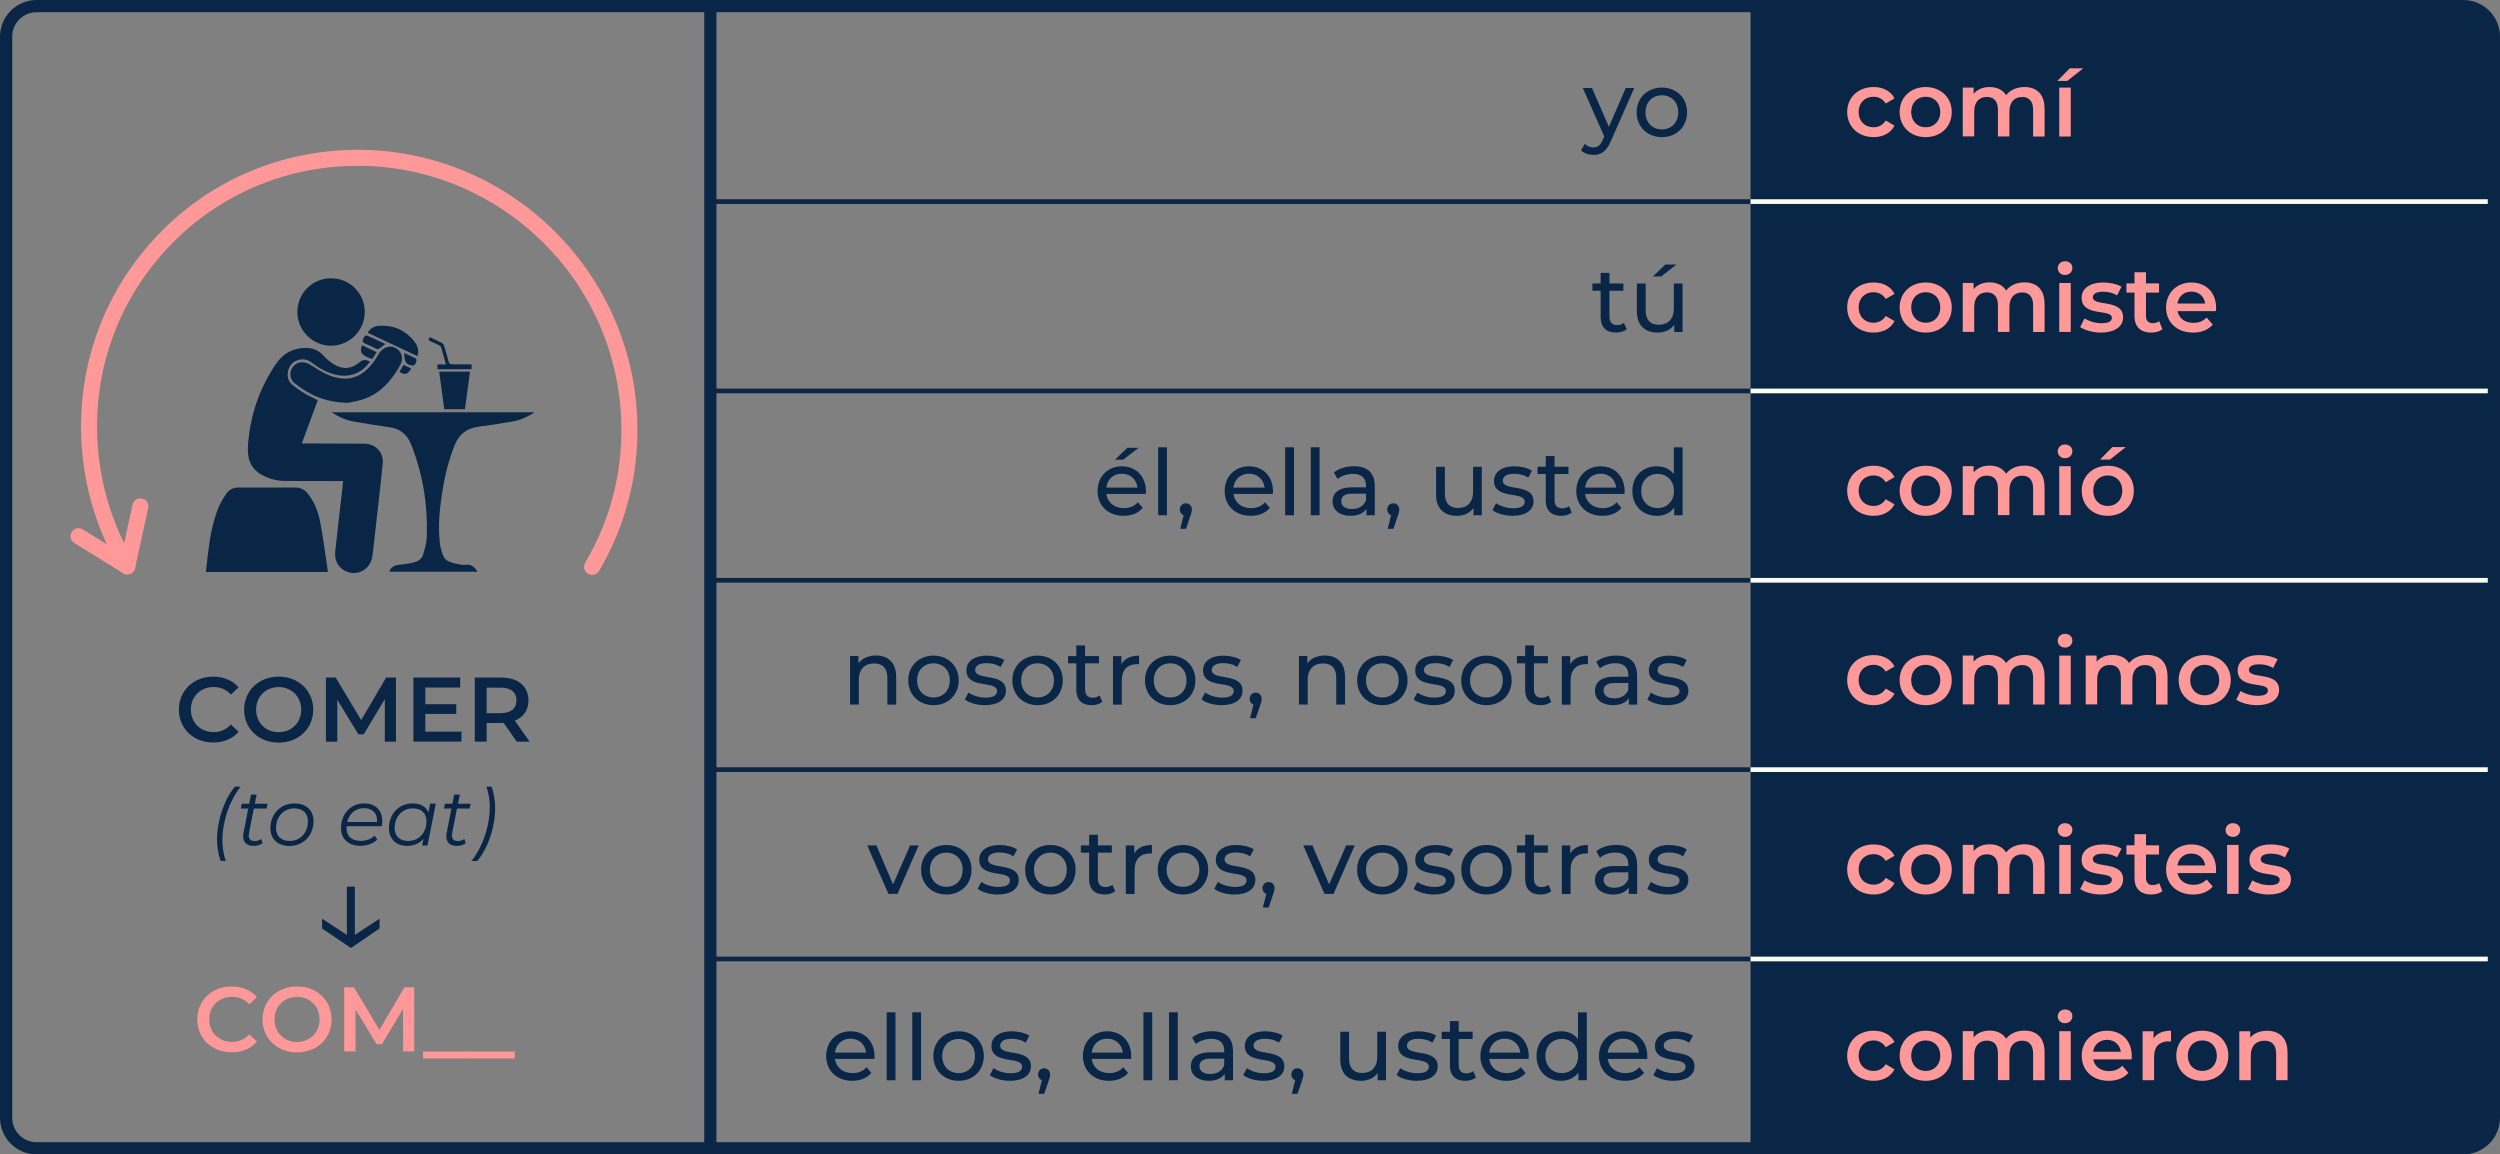 <?xml version="1.0" encoding="UTF-8"?><svg id="Layer_2" xmlns="http://www.w3.org/2000/svg" viewBox="0 0 409.3 189"><rect x="0" y="0" width="409.3" height="189" fill="#808080" stroke="none"/><defs><style>.cls-1{fill:#fbfbf0;}.cls-2{fill:#ff9898;}.cls-3{fill:#0a2646;}</style></defs><g id="Layer_1-2"><g><g><path class="cls-2" d="M96.94,94.11c-.23,0-.46-.06-.67-.18-.62-.37-.83-1.17-.46-1.8,4.37-7.39,6.39-15.85,5.84-24.48-1.5-23.66-21.93-41.79-45.56-40.43-11.42,.66-21.89,5.73-29.46,14.28-7.59,8.57-11.38,19.61-10.65,31.08,.43,6.81,2.39,13.24,5.83,19.1,.37,.63,.16,1.43-.47,1.8-.62,.37-1.43,.16-1.8-.47-3.64-6.22-5.72-13.03-6.18-20.26-.77-12.18,3.24-23.89,11.3-32.99,8.04-9.08,19.15-14.46,31.28-15.16,25.07-1.45,46.74,17.79,48.33,42.89,.58,9.16-1.56,18.14-6.2,25.99-.25,.41-.68,.65-1.13,.65Z"/><g><path class="cls-2" d="M20.84,94.04c-.24,0-.47-.06-.69-.2l-7.98-4.93c-.62-.38-.81-1.19-.43-1.81,.38-.62,1.19-.81,1.81-.43l7.98,4.93c.62,.38,.81,1.19,.43,1.81-.25,.4-.68,.62-1.12,.62Z"/><path class="cls-2" d="M20.84,94.04c-.09,0-.19,0-.28-.03-.71-.15-1.16-.85-1-1.56l2.14-9.83c.15-.71,.86-1.16,1.56-1,.71,.15,1.16,.85,1,1.56l-2.14,9.83c-.13,.61-.68,1.03-1.28,1.03Z"/></g></g><g><path class="cls-3" d="M60.57,59.22c-1.41,1.97-3.46,2.7-5.78,2.08-1.37-.36-2.58-1.03-3.7-1.89-.62-.48-1.31-.7-2.1-.51-.98,.24-1.58,.85-1.82,1.83-.23,.96,.06,1.78,.82,2.38,.62,.49,1.27,.94,1.94,1.34,.67,.4,1.4,.72,2.09,1.08l-2.61,7.07c.43,0,.65,0,.87,0,3.1,.01,6.19,.03,9.29,.04,1.93,0,3.28,1.41,3.09,3.31-.35,3.5-.77,7-1.16,10.5-.17,1.53-.32,3.06-.53,4.58-.24,1.78-1.72,2.96-3.39,2.76-1.71-.21-2.88-1.63-2.7-3.42,.35-3.4,.76-6.8,1.15-10.19,.05-.44,.09-.88,.15-1.42-.25,0-.46,0-.68,0-2.92,0-5.83-.02-8.75-.02-1.39,0-2.69-.33-3.9-1-1.85-1.02-2.39-2.73-2.26-4.69,.32-4.88,1.82-9.39,4.58-13.45,1.19-1.74,2.82-2.68,4.97-2.64,1.13,.02,2.06,.42,2.83,1.28,.49,.55,1.09,1.04,1.72,1.42,1.54,.91,2.88,.75,4.25-.4q.72-.61,1.62-.05Z"/><path class="cls-3" d="M53.65,93.65h-19.94c.13-1.14,.24-2.24,.38-3.34,.31-2.47,.75-4.93,1.69-7.24,.33-.81,.82-1.57,1.32-2.3,.45-.65,1.13-.95,1.94-.95,3.14,0,6.28,0,9.41,0,.87,0,1.53,.45,2.05,1.13,1.01,1.31,1.59,2.84,1.9,4.42,.51,2.64,.85,5.31,1.25,7.96,.01,.09,0,.19,0,.32Z"/><path class="cls-3" d="M87.54,67.49c-1.18,.76-2.31,1.28-3.54,1.5-1.85,.34-3.71,.61-5.57,.85-1.89,.25-3.21,1.14-3.95,2.95-1.05,2.55-1.68,5.19-2.09,7.9-.41,2.64-.68,5.3-.4,7.98,.04,.36,.07,.73,.17,1.08,.54,2,.78,2.24,3.4,2.71,.2,.04,.41,.06,.6,.02,.94-.16,1.53,.32,2.02,1.12h-14.42c.14-.66,.76-1.05,1.54-1.13,.94-.1,1.89-.22,2.78-.49,.44-.14,.98-.57,1.12-.98,.34-1.04,.65-2.15,.68-3.23,.15-5.17-.65-10.2-2.58-15.02-.63-1.58-1.75-2.53-3.45-2.79-2-.3-4-.59-5.99-.95-1.23-.22-2.37-.72-3.57-1.51h33.24Z"/><path class="cls-3" d="M54.18,45.56c3.07,0,5.53,2.43,5.54,5.49,0,3.05-2.45,5.53-5.5,5.55-3.02,.02-5.54-2.48-5.54-5.51,0-3.06,2.45-5.53,5.5-5.53Z"/><path class="cls-3" d="M56.98,65.95c-3.66-.05-6.38-1.29-8.79-3.25-.81-.66-.85-1.88-.2-2.69,.67-.82,1.79-.92,2.74-.33,1.04,.64,2.08,1.35,3.21,1.79,2.9,1.12,5.18,.42,7.08-2.03,.4-.51,.73-1.07,1.07-1.62,.62-.99,1.8-1.35,2.72-.82,1.02,.59,1.3,1.68,.7,2.78-1.34,2.44-3.09,4.48-5.76,5.49-1.02,.39-2.14,.53-2.77,.68Z"/><path class="cls-3" d="M76.12,66.99h-3.38l-.84-6.14h5.05l-.83,6.14Z"/><path class="cls-3" d="M68.35,58.31l-8.16-3.84c.44-.75,1.11-1.07,1.87-1.12,2.42-.16,4.39,.73,5.86,2.67,.5,.66,.69,1.4,.43,2.29Z"/><path class="cls-3" d="M70.4,55.22c.67,.31,1.32,.58,1.94,.92,.18,.1,.34,.34,.4,.55,.25,.81,.49,1.62,.68,2.45,.09,.4,.28,.52,.67,.51,1.03-.02,2.05,0,3.12,0v.8h-5.59v-.79h1.38c-.27-.99-.51-1.92-.79-2.83-.05-.16-.28-.28-.45-.37-.41-.21-.84-.4-1.27-.58-.35-.15-.44-.33-.09-.65Z"/><path class="cls-3" d="M63.08,56.32c-.39,.3-.71,.56-1.06,.79-.09,.06-.27,.06-.37,0-.66-.29-1.32-.61-1.97-.91-.36-.17-.37-.43-.2-.75,.16-.32,.3-.67,.76-.46,.95,.43,1.88,.87,2.85,1.32Z"/><path class="cls-3" d="M61.67,57.65l-.72,1.14c-1.79-.62-2.11-1.04-1.69-2.27l2.42,1.14Z"/><path class="cls-3" d="M66.19,57.79c.59,.28,1.14,.54,1.68,.8,.47,.23,.32,.57,.16,.92-.17,.38-.39,.38-.78,.29-1.09-.25-1.04-1.09-1.06-2.01Z"/><path class="cls-3" d="M66.07,59.73l1.24,.59c-.49,.98-1.1,1.15-1.91,.54l.67-1.13Z"/></g><g><path class="cls-3" d="M29.29,116.18c0-3.13,2.4-5.4,5.62-5.4,1.71,0,3.18,.62,4.15,1.75l-1.26,1.18c-.76-.82-1.71-1.23-2.8-1.23-2.17,0-3.75,1.53-3.75,3.69s1.58,3.69,3.75,3.69c1.09,0,2.04-.41,2.8-1.25l1.26,1.2c-.97,1.14-2.44,1.75-4.17,1.75-3.21,0-5.61-2.27-5.61-5.4Z"/><path class="cls-3" d="M39.97,116.18c0-3.1,2.4-5.4,5.65-5.4s5.66,2.28,5.66,5.4-2.4,5.4-5.66,5.4-5.65-2.29-5.65-5.4Zm9.34,0c0-2.14-1.58-3.69-3.69-3.69s-3.69,1.54-3.69,3.69,1.58,3.69,3.69,3.69,3.69-1.54,3.69-3.69Z"/><path class="cls-3" d="M63,121.43v-6.96l-3.46,5.76h-.87l-3.45-5.67v6.87h-1.86v-10.5h1.6l4.17,6.96,4.09-6.96h1.61v10.5h-1.83Z"/><path class="cls-3" d="M75.55,119.79v1.63h-7.87v-10.5h7.66v1.64h-5.71v2.73h5.07v1.6h-5.07v2.9h5.92Z"/><path class="cls-3" d="M84.6,121.43l-2.14-3.08c-.13,.02-.27,.02-.41,.02h-2.37v3.06h-1.95v-10.5h4.32c2.76,0,4.47,1.41,4.47,3.74,0,1.59-.81,2.76-2.23,3.31l2.42,3.45h-2.1Zm-2.64-8.85h-2.28v4.18h2.28c1.71,0,2.59-.78,2.59-2.1s-.88-2.08-2.59-2.08Z"/></g><g><path class="cls-2" d="M32.3,166.9c0-3.13,2.4-5.4,5.62-5.4,1.71,0,3.18,.62,4.15,1.75l-1.26,1.18c-.76-.82-1.71-1.23-2.8-1.23-2.17,0-3.75,1.53-3.75,3.69s1.58,3.69,3.75,3.69c1.09,0,2.04-.41,2.8-1.25l1.26,1.2c-.97,1.14-2.44,1.75-4.17,1.75-3.21,0-5.61-2.27-5.61-5.4Z"/><path class="cls-2" d="M42.98,166.9c0-3.1,2.4-5.4,5.65-5.4s5.66,2.28,5.66,5.4-2.4,5.4-5.66,5.4-5.65-2.29-5.65-5.4Zm9.34,0c0-2.14-1.58-3.69-3.69-3.69s-3.69,1.54-3.69,3.69,1.58,3.69,3.69,3.69,3.69-1.54,3.69-3.69Z"/><path class="cls-2" d="M66,172.15l-.02-6.96-3.45,5.76h-.87l-3.45-5.67v6.87h-1.86v-10.5h1.6l4.17,6.96,4.09-6.96h1.61v10.5h-1.83Z"/><path class="cls-2" d="M69.27,172.15h7.5v1.14h-7.5v-1.14Z"/><path class="cls-2" d="M76.77,172.15h7.5v1.14h-7.5v-1.14Z"/></g><path class="cls-3" d="M57.46,155.21l-4.73-3.2v-1.6l4.06,2.65v-7.89h1.31v7.89l4.04-2.65v1.6l-4.68,3.2Z"/><g><path class="cls-3" d="M35.53,137.51c0-3.17,1.14-6.55,2.92-8.72h.95c-1.83,2.3-2.99,5.68-2.99,8.78,0,1.14,.17,2.22,.55,3.39h-.83c-.36-.96-.6-2.26-.6-3.45Z"/><path class="cls-3" d="M40.78,136.36c-.03,.16-.05,.3-.05,.43,0,.58,.33,.91,.99,.91,.38,0,.74-.12,1.05-.35l.22,.7c-.43,.33-1,.44-1.52,.44-1.03,0-1.66-.58-1.66-1.56,0-.17,.01-.35,.05-.53l.79-4.03h-1.21l.14-.78h1.22l.3-1.5h.92l-.3,1.5h2.08l-.16,.78h-2.08l-.79,3.99Z"/><path class="cls-3" d="M44.27,135.6c0-2.33,1.65-4.06,3.95-4.06,1.9,0,3.11,1.12,3.11,2.89,0,2.34-1.65,4.07-3.95,4.07-1.9,0-3.11-1.14-3.11-2.9Zm6.14-1.12c0-1.34-.82-2.13-2.25-2.13-1.7,0-2.96,1.35-2.96,3.21,0,1.34,.82,2.12,2.25,2.12,1.7,0,2.96-1.34,2.96-3.2Z"/><path class="cls-3" d="M56.75,135.27c-.01,.09-.01,.18-.01,.27,0,1.36,.78,2.13,2.35,2.13,.91,0,1.73-.33,2.24-.86l.42,.66c-.64,.64-1.66,1.01-2.73,1.01-1.98,0-3.19-1.12-3.19-2.91,0-2.33,1.6-4.04,3.78-4.04,1.81,0,2.98,1.08,2.98,2.9,0,.29-.04,.57-.09,.83h-5.75Zm.09-.69h4.88c.01-.09,.01-.17,.01-.25,0-1.3-.87-2.02-2.15-2.02-1.38,0-2.4,.9-2.74,2.26Z"/><path class="cls-3" d="M71.35,131.59l-1.36,6.84h-.88l.22-1.08c-.65,.71-1.56,1.14-2.67,1.14-1.75,0-2.98-1.09-2.98-2.9,0-2.34,1.64-4.06,3.86-4.06,1.3,0,2.21,.53,2.6,1.48l.29-1.43h.92Zm-1.53,2.89c0-1.34-.82-2.13-2.25-2.13-1.7,0-2.96,1.35-2.96,3.21,0,1.34,.82,2.12,2.25,2.12,1.7,0,2.96-1.34,2.96-3.2Z"/><path class="cls-3" d="M74.04,136.36c-.03,.16-.05,.3-.05,.43,0,.58,.33,.91,.99,.91,.38,0,.74-.12,1.05-.35l.22,.7c-.43,.33-1,.44-1.52,.44-1.03,0-1.66-.58-1.66-1.56,0-.17,.01-.35,.05-.53l.79-4.03h-1.21l.14-.78h1.22l.3-1.5h.92l-.3,1.5h2.08l-.16,.78h-2.08l-.79,3.99Z"/><path class="cls-3" d="M80.19,132.18c0-1.14-.17-2.22-.55-3.39h.83c.36,.96,.6,2.26,.6,3.45,0,3.17-1.14,6.55-2.93,8.72h-.95c1.83-2.3,2.99-5.68,2.99-8.78Z"/></g><path class="cls-3" d="M286.6,1.5h116.65c2.79,0,5.05,2.26,5.05,5.05V182.5c0,2.76-2.24,5-5,5h-116.7V1.5h0Z"/><rect class="cls-3" x="116.3" y="32.62" width="170.3" height=".77"/><rect class="cls-3" x="116.3" y="63.62" width="170.3" height=".77"/><rect class="cls-3" x="116.3" y="94.62" width="170.3" height=".77"/><rect class="cls-3" x="116.3" y="125.62" width="170.3" height=".77"/><g><path class="cls-3" d="M267.56,14.41l-3.85,8.74c-.71,1.68-1.62,2.21-2.83,2.21-.77,0-1.54-.25-2.04-.73l.62-1.08c.39,.38,.88,.58,1.42,.58,.69,0,1.12-.31,1.52-1.23l.25-.56-3.51-7.93h1.5l2.77,6.36,2.75-6.36h1.41Z"/><path class="cls-3" d="M267.95,18.39c0-2.37,1.75-4.05,4.14-4.05s4.12,1.68,4.12,4.05-1.74,4.06-4.12,4.06-4.14-1.69-4.14-4.06Zm6.81,0c0-1.7-1.14-2.79-2.67-2.79s-2.69,1.09-2.69,2.79,1.15,2.8,2.69,2.8,2.67-1.11,2.67-2.8Z"/></g><g><path class="cls-2" d="M302.42,18.34c0-2.4,1.8-4.09,4.33-4.09,1.56,0,2.8,.65,3.42,1.86l-1.44,.84c-.48-.76-1.2-1.11-2-1.11-1.38,0-2.43,.96-2.43,2.5s1.05,2.5,2.43,2.5c.79,0,1.52-.34,2-1.11l1.44,.84c-.62,1.2-1.86,1.88-3.42,1.88-2.53,0-4.33-1.71-4.33-4.11Z"/><path class="cls-2" d="M311.01,18.34c0-2.4,1.8-4.09,4.26-4.09s4.27,1.69,4.27,4.09-1.78,4.11-4.27,4.11-4.26-1.71-4.26-4.11Zm6.65,0c0-1.53-1.02-2.5-2.39-2.5s-2.37,.98-2.37,2.5,1.02,2.5,2.37,2.5,2.39-.98,2.39-2.5Z"/><path class="cls-2" d="M334.74,17.76v4.59h-1.88v-4.35c0-1.43-.66-2.12-1.8-2.12-1.23,0-2.08,.81-2.08,2.4v4.06h-1.88v-4.35c0-1.43-.66-2.12-1.8-2.12-1.25,0-2.08,.81-2.08,2.4v4.06h-1.88V14.34h1.78v1.02c.6-.72,1.53-1.11,2.62-1.11,1.17,0,2.15,.44,2.7,1.33,.65-.83,1.72-1.33,3-1.33,1.94,0,3.29,1.09,3.29,3.51Z"/><path class="cls-2" d="M338.85,11.19h2.21l-2.61,2.06h-1.62l2.02-2.06Zm-1.71,3.15h1.88v8.01h-1.88V14.34Z"/></g><g><path class="cls-3" d="M266.32,53.9c-.44,.38-1.1,.55-1.74,.55-1.6,0-2.52-.88-2.52-2.49v-4.36h-1.35v-1.19h1.35v-1.74h1.44v1.74h2.28v1.19h-2.28v4.3c0,.85,.45,1.33,1.25,1.33,.42,0,.83-.13,1.12-.38l.45,1.04Z"/><path class="cls-3" d="M275.47,46.41v7.95h-1.36v-1.2c-.58,.83-1.57,1.29-2.7,1.29-2.06,0-3.42-1.12-3.42-3.46v-4.57h1.44v4.41c0,1.56,.78,2.34,2.15,2.34,1.5,0,2.46-.93,2.46-2.64v-4.11h1.44Zm-3.51-1.15h-1.35l2.04-1.95h1.83l-2.52,1.95Z"/></g><g><path class="cls-2" d="M302.42,50.34c0-2.4,1.8-4.09,4.33-4.09,1.56,0,2.8,.65,3.42,1.86l-1.44,.84c-.48-.76-1.2-1.11-2-1.11-1.38,0-2.43,.96-2.43,2.5s1.05,2.5,2.43,2.5c.79,0,1.52-.34,2-1.11l1.44,.84c-.62,1.2-1.86,1.88-3.42,1.88-2.53,0-4.33-1.71-4.33-4.11Z"/><path class="cls-2" d="M311.01,50.34c0-2.4,1.8-4.09,4.26-4.09s4.27,1.69,4.27,4.09-1.78,4.11-4.27,4.11-4.26-1.71-4.26-4.11Zm6.65,0c0-1.53-1.02-2.5-2.39-2.5s-2.37,.98-2.37,2.5,1.02,2.5,2.37,2.5,2.39-.98,2.39-2.5Z"/><path class="cls-2" d="M334.74,49.76v4.59h-1.88v-4.35c0-1.43-.66-2.12-1.8-2.12-1.23,0-2.08,.81-2.08,2.4v4.06h-1.88v-4.35c0-1.43-.66-2.12-1.8-2.12-1.25,0-2.08,.81-2.08,2.4v4.06h-1.88v-8.01h1.78v1.02c.6-.72,1.53-1.11,2.62-1.11,1.17,0,2.15,.44,2.7,1.33,.65-.83,1.72-1.33,3-1.33,1.94,0,3.29,1.09,3.29,3.51Z"/><path class="cls-2" d="M336.89,43.89c0-.63,.51-1.12,1.2-1.12s1.2,.46,1.2,1.08c0,.66-.49,1.17-1.2,1.17s-1.2-.5-1.2-1.12Zm.25,2.44h1.88v8.01h-1.88v-8.01Z"/><path class="cls-2" d="M340.56,53.55l.72-1.42c.71,.46,1.79,.79,2.79,.79,1.18,0,1.68-.33,1.68-.89,0-1.53-4.95-.09-4.95-3.28,0-1.52,1.37-2.5,3.53-2.5,1.06,0,2.28,.25,3,.69l-.72,1.42c-.76-.45-1.53-.6-2.29-.6-1.14,0-1.68,.38-1.68,.9,0,1.62,4.95,.18,4.95,3.31,0,1.5-1.38,2.48-3.63,2.48-1.33,0-2.67-.39-3.39-.9Z"/><path class="cls-2" d="M354.02,53.91c-.45,.36-1.12,.54-1.8,.54-1.75,0-2.76-.93-2.76-2.7v-3.85h-1.32v-1.5h1.32v-1.83h1.88v1.83h2.14v1.5h-2.14v3.81c0,.78,.39,1.2,1.11,1.2,.39,0,.76-.1,1.05-.33l.53,1.33Z"/><path class="cls-2" d="M362.79,50.94h-6.28c.22,1.17,1.2,1.92,2.59,1.92,.9,0,1.6-.29,2.17-.87l1,1.15c-.72,.85-1.84,1.31-3.22,1.31-2.69,0-4.42-1.73-4.42-4.11s1.75-4.09,4.14-4.09,4.05,1.63,4.05,4.14c0,.15-.01,.38-.03,.56Zm-6.3-1.25h4.54c-.15-1.15-1.04-1.95-2.26-1.95s-2.1,.78-2.28,1.95Z"/></g><g><path class="cls-3" d="M187.58,80.87h-6.45c.18,1.39,1.31,2.32,2.88,2.32,.93,0,1.71-.31,2.29-.96l.79,.93c-.72,.84-1.81,1.29-3.13,1.29-2.56,0-4.27-1.69-4.27-4.06s1.69-4.05,3.99-4.05,3.93,1.65,3.93,4.1c0,.12-.02,.3-.03,.44Zm-6.45-1.04h5.1c-.15-1.33-1.16-2.28-2.55-2.28s-2.4,.93-2.55,2.28Zm2.76-4.57h-1.35l2.04-1.95h1.83l-2.52,1.95Z"/><path class="cls-3" d="M189.61,73.23h1.44v11.13h-1.44v-11.13Z"/><path class="cls-3" d="M195.13,83.42c0,.3-.06,.52-.25,1.08l-.71,2.08h-.94l.56-2.23c-.38-.13-.63-.48-.63-.93,0-.6,.44-1.02,1.01-1.02s.97,.44,.97,1.02Z"/><path class="cls-3" d="M208.39,80.87h-6.45c.18,1.39,1.31,2.32,2.88,2.32,.93,0,1.71-.31,2.29-.96l.79,.93c-.72,.84-1.81,1.29-3.13,1.29-2.56,0-4.27-1.69-4.27-4.06s1.69-4.05,3.99-4.05,3.93,1.65,3.93,4.1c0,.12-.02,.3-.03,.44Zm-6.45-1.04h5.1c-.15-1.33-1.16-2.28-2.55-2.28s-2.4,.93-2.55,2.28Z"/><path class="cls-3" d="M210.41,73.23h1.44v11.13h-1.44v-11.13Z"/><path class="cls-3" d="M214.6,73.23h1.44v11.13h-1.44v-11.13Z"/><path class="cls-3" d="M225.08,79.56v4.8h-1.36v-1.05c-.48,.72-1.37,1.14-2.61,1.14-1.8,0-2.94-.96-2.94-2.34,0-1.27,.82-2.32,3.19-2.32h2.28v-.29c0-1.21-.7-1.92-2.13-1.92-.94,0-1.9,.33-2.52,.85l-.6-1.08c.82-.66,2.01-1.02,3.28-1.02,2.17,0,3.4,1.05,3.4,3.23Zm-1.44,2.37v-1.11h-2.22c-1.42,0-1.83,.56-1.83,1.23,0,.79,.66,1.29,1.75,1.29s1.94-.5,2.29-1.41Z"/><path class="cls-3" d="M229.09,83.42c0,.3-.06,.52-.25,1.08l-.71,2.08h-.94l.56-2.23c-.38-.13-.63-.48-.63-.93,0-.6,.43-1.02,1-1.02s.97,.44,.97,1.02Z"/><path class="cls-3" d="M242.6,76.41v7.95h-1.36v-1.2c-.58,.83-1.57,1.29-2.7,1.29-2.06,0-3.42-1.12-3.42-3.46v-4.57h1.44v4.41c0,1.56,.78,2.34,2.15,2.34,1.5,0,2.46-.93,2.46-2.64v-4.11h1.44Z"/><path class="cls-3" d="M244.34,83.52l.6-1.14c.67,.48,1.75,.83,2.79,.83,1.33,0,1.89-.41,1.89-1.08,0-1.79-5.02-.24-5.02-3.4,0-1.43,1.28-2.39,3.31-2.39,1.04,0,2.21,.27,2.9,.72l-.61,1.14c-.72-.47-1.52-.63-2.29-.63-1.26,0-1.88,.47-1.88,1.1,0,1.88,5.04,.34,5.04,3.43,0,1.44-1.32,2.35-3.43,2.35-1.32,0-2.62-.4-3.29-.93Z"/><path class="cls-3" d="M257.33,83.9c-.44,.38-1.1,.55-1.74,.55-1.6,0-2.52-.88-2.52-2.49v-4.36h-1.35v-1.19h1.35v-1.74h1.44v1.74h2.28v1.19h-2.28v4.3c0,.85,.45,1.33,1.25,1.33,.42,0,.83-.13,1.12-.38l.45,1.04Z"/><path class="cls-3" d="M265.96,80.87h-6.45c.18,1.39,1.31,2.32,2.88,2.32,.93,0,1.71-.31,2.29-.96l.79,.93c-.72,.84-1.81,1.29-3.13,1.29-2.56,0-4.27-1.69-4.27-4.06s1.69-4.05,3.99-4.05,3.93,1.65,3.93,4.1c0,.12-.02,.3-.03,.44Zm-6.45-1.04h5.1c-.15-1.33-1.16-2.28-2.55-2.28s-2.4,.93-2.55,2.28Z"/><path class="cls-3" d="M275.48,73.23v11.13h-1.38v-1.26c-.65,.9-1.67,1.35-2.83,1.35-2.33,0-4.02-1.63-4.02-4.06s1.69-4.05,4.02-4.05c1.12,0,2.11,.42,2.77,1.28v-4.38h1.44Zm-1.42,7.15c0-1.7-1.16-2.79-2.67-2.79s-2.69,1.09-2.69,2.79,1.15,2.8,2.69,2.8,2.67-1.11,2.67-2.8Z"/></g><g><path class="cls-2" d="M302.42,80.34c0-2.4,1.8-4.09,4.33-4.09,1.56,0,2.8,.65,3.42,1.86l-1.44,.84c-.48-.76-1.2-1.11-2-1.11-1.38,0-2.43,.96-2.43,2.5s1.05,2.5,2.43,2.5c.79,0,1.52-.34,2-1.11l1.44,.84c-.62,1.2-1.86,1.88-3.42,1.88-2.53,0-4.33-1.71-4.33-4.11Z"/><path class="cls-2" d="M311.01,80.34c0-2.4,1.8-4.09,4.26-4.09s4.27,1.69,4.27,4.09-1.78,4.11-4.27,4.11-4.26-1.71-4.26-4.11Zm6.65,0c0-1.53-1.02-2.5-2.39-2.5s-2.37,.98-2.37,2.5,1.02,2.5,2.37,2.5,2.39-.98,2.39-2.5Z"/><path class="cls-2" d="M334.74,79.76v4.59h-1.88v-4.35c0-1.43-.66-2.12-1.8-2.12-1.23,0-2.08,.81-2.08,2.4v4.06h-1.88v-4.35c0-1.43-.66-2.12-1.8-2.12-1.25,0-2.08,.81-2.08,2.4v4.06h-1.88v-8.01h1.78v1.02c.6-.72,1.53-1.11,2.62-1.11,1.17,0,2.15,.44,2.7,1.33,.65-.83,1.72-1.33,3-1.33,1.94,0,3.29,1.09,3.29,3.51Z"/><path class="cls-2" d="M336.89,73.89c0-.63,.51-1.12,1.2-1.12s1.2,.46,1.2,1.08c0,.66-.49,1.17-1.2,1.17s-1.2-.5-1.2-1.12Zm.25,2.44h1.88v8.01h-1.88v-8.01Z"/><path class="cls-2" d="M340.82,80.34c0-2.4,1.8-4.09,4.26-4.09s4.27,1.69,4.27,4.09-1.79,4.11-4.27,4.11-4.26-1.71-4.26-4.11Zm6.64,0c0-1.53-1.02-2.5-2.38-2.5s-2.37,.98-2.37,2.5,1.02,2.5,2.37,2.5,2.38-.98,2.38-2.5Zm-1.63-7.15h2.21l-2.61,2.06h-1.62l2.03-2.06Z"/></g><g><path class="cls-3" d="M146.72,110.79v4.57h-1.44v-4.41c0-1.56-.78-2.33-2.15-2.33-1.53,0-2.52,.92-2.52,2.64v4.09h-1.44v-7.95h1.38v1.2c.58-.81,1.6-1.28,2.86-1.28,1.94,0,3.3,1.11,3.3,3.45Z"/><path class="cls-3" d="M148.7,111.39c0-2.37,1.75-4.05,4.14-4.05s4.12,1.68,4.12,4.05-1.74,4.06-4.12,4.06-4.14-1.69-4.14-4.06Zm6.81,0c0-1.7-1.14-2.79-2.67-2.79s-2.69,1.09-2.69,2.79,1.15,2.8,2.69,2.8,2.67-1.11,2.67-2.8Z"/><path class="cls-3" d="M157.96,114.52l.6-1.14c.67,.48,1.75,.83,2.79,.83,1.33,0,1.89-.41,1.89-1.08,0-1.79-5.02-.24-5.02-3.4,0-1.43,1.28-2.39,3.31-2.39,1.04,0,2.21,.27,2.9,.72l-.61,1.14c-.72-.47-1.52-.63-2.29-.63-1.26,0-1.88,.47-1.88,1.1,0,1.88,5.04,.34,5.04,3.43,0,1.44-1.32,2.35-3.43,2.35-1.32,0-2.62-.4-3.29-.93Z"/><path class="cls-3" d="M165.74,111.39c0-2.37,1.75-4.05,4.14-4.05s4.12,1.68,4.12,4.05-1.74,4.06-4.12,4.06-4.14-1.69-4.14-4.06Zm6.81,0c0-1.7-1.14-2.79-2.67-2.79s-2.69,1.09-2.69,2.79,1.15,2.8,2.69,2.8,2.67-1.11,2.67-2.8Z"/><path class="cls-3" d="M180.47,114.9c-.44,.38-1.1,.55-1.74,.55-1.6,0-2.52-.88-2.52-2.49v-4.36h-1.35v-1.19h1.35v-1.74h1.44v1.74h2.28v1.19h-2.28v4.3c0,.85,.45,1.33,1.25,1.33,.42,0,.83-.13,1.12-.38l.45,1.04Z"/><path class="cls-3" d="M186.49,107.34v1.4c-.12-.01-.23-.01-.33-.01-1.54,0-2.5,.94-2.5,2.68v3.96h-1.44v-7.95h1.38v1.33c.51-.93,1.5-1.41,2.89-1.41Z"/><path class="cls-3" d="M187.45,111.39c0-2.37,1.75-4.05,4.14-4.05s4.12,1.68,4.12,4.05-1.74,4.06-4.12,4.06-4.14-1.69-4.14-4.06Zm6.81,0c0-1.7-1.14-2.79-2.67-2.79s-2.69,1.09-2.69,2.79,1.15,2.8,2.69,2.8,2.67-1.11,2.67-2.8Z"/><path class="cls-3" d="M196.7,114.52l.6-1.14c.67,.48,1.75,.83,2.79,.83,1.33,0,1.89-.41,1.89-1.08,0-1.79-5.02-.24-5.02-3.4,0-1.43,1.28-2.39,3.31-2.39,1.04,0,2.21,.27,2.9,.72l-.61,1.14c-.72-.47-1.52-.63-2.29-.63-1.26,0-1.88,.47-1.88,1.1,0,1.88,5.04,.34,5.04,3.43,0,1.44-1.32,2.35-3.43,2.35-1.32,0-2.62-.4-3.29-.93Z"/><path class="cls-3" d="M206.56,114.42c0,.3-.06,.52-.25,1.08l-.71,2.08h-.94l.56-2.23c-.38-.13-.63-.48-.63-.93,0-.6,.43-1.02,1-1.02s.97,.44,.97,1.02Z"/><path class="cls-3" d="M220.21,110.79v4.57h-1.44v-4.41c0-1.56-.78-2.33-2.15-2.33-1.53,0-2.52,.92-2.52,2.64v4.09h-1.44v-7.95h1.38v1.2c.58-.81,1.6-1.28,2.86-1.28,1.94,0,3.3,1.11,3.3,3.45Z"/><path class="cls-3" d="M222.19,111.39c0-2.37,1.75-4.05,4.14-4.05s4.12,1.68,4.12,4.05-1.74,4.06-4.12,4.06-4.14-1.69-4.14-4.06Zm6.81,0c0-1.7-1.14-2.79-2.67-2.79s-2.69,1.09-2.69,2.79,1.15,2.8,2.69,2.8,2.67-1.11,2.67-2.8Z"/><path class="cls-3" d="M231.44,114.52l.6-1.14c.67,.48,1.75,.83,2.79,.83,1.33,0,1.89-.41,1.89-1.08,0-1.79-5.02-.24-5.02-3.4,0-1.43,1.28-2.39,3.31-2.39,1.04,0,2.21,.27,2.9,.72l-.61,1.14c-.72-.47-1.52-.63-2.29-.63-1.26,0-1.88,.47-1.88,1.1,0,1.88,5.04,.34,5.04,3.43,0,1.44-1.32,2.35-3.43,2.35-1.32,0-2.62-.4-3.29-.93Z"/><path class="cls-3" d="M239.23,111.39c0-2.37,1.75-4.05,4.14-4.05s4.12,1.68,4.12,4.05-1.74,4.06-4.12,4.06-4.14-1.69-4.14-4.06Zm6.81,0c0-1.7-1.14-2.79-2.67-2.79s-2.69,1.09-2.69,2.79,1.15,2.8,2.69,2.8,2.67-1.11,2.67-2.8Z"/><path class="cls-3" d="M253.96,114.9c-.44,.38-1.1,.55-1.74,.55-1.6,0-2.52-.88-2.52-2.49v-4.36h-1.35v-1.19h1.35v-1.74h1.44v1.74h2.28v1.19h-2.28v4.3c0,.85,.45,1.33,1.25,1.33,.42,0,.83-.13,1.12-.38l.45,1.04Z"/><path class="cls-3" d="M259.97,107.34v1.4c-.12-.01-.23-.01-.33-.01-1.54,0-2.5,.94-2.5,2.68v3.96h-1.44v-7.95h1.38v1.33c.51-.93,1.5-1.41,2.89-1.41Z"/><path class="cls-3" d="M268.03,110.56v4.8h-1.36v-1.05c-.48,.72-1.37,1.14-2.61,1.14-1.8,0-2.94-.96-2.94-2.34,0-1.27,.82-2.32,3.19-2.32h2.28v-.29c0-1.21-.71-1.92-2.13-1.92-.94,0-1.9,.33-2.52,.85l-.6-1.08c.82-.66,2.01-1.02,3.28-1.02,2.17,0,3.4,1.05,3.4,3.23Zm-1.44,2.37v-1.11h-2.22c-1.42,0-1.83,.56-1.83,1.23,0,.79,.66,1.29,1.75,1.29s1.94-.5,2.29-1.41Z"/><path class="cls-3" d="M269.69,114.52l.6-1.14c.67,.48,1.75,.83,2.79,.83,1.33,0,1.89-.41,1.89-1.08,0-1.79-5.02-.24-5.02-3.4,0-1.43,1.28-2.39,3.31-2.39,1.04,0,2.21,.27,2.9,.72l-.61,1.14c-.72-.47-1.52-.63-2.29-.63-1.26,0-1.88,.47-1.88,1.1,0,1.88,5.04,.34,5.04,3.43,0,1.44-1.32,2.35-3.43,2.35-1.32,0-2.62-.4-3.29-.93Z"/></g><g><path class="cls-2" d="M302.42,111.34c0-2.4,1.8-4.09,4.33-4.09,1.56,0,2.8,.65,3.42,1.86l-1.44,.84c-.48-.76-1.2-1.11-2-1.11-1.38,0-2.43,.96-2.43,2.5s1.05,2.5,2.43,2.5c.79,0,1.52-.34,2-1.11l1.44,.84c-.62,1.2-1.86,1.88-3.42,1.88-2.53,0-4.33-1.71-4.33-4.11Z"/><path class="cls-2" d="M311.01,111.34c0-2.4,1.8-4.09,4.26-4.09s4.27,1.69,4.27,4.09-1.78,4.11-4.27,4.11-4.26-1.71-4.26-4.11Zm6.65,0c0-1.53-1.02-2.5-2.39-2.5s-2.37,.98-2.37,2.5,1.02,2.5,2.37,2.5,2.39-.98,2.39-2.5Z"/><path class="cls-2" d="M334.74,110.76v4.59h-1.88v-4.35c0-1.43-.66-2.12-1.8-2.12-1.23,0-2.08,.81-2.08,2.4v4.06h-1.88v-4.35c0-1.43-.66-2.12-1.8-2.12-1.25,0-2.08,.81-2.08,2.4v4.06h-1.88v-8.01h1.78v1.02c.6-.72,1.53-1.11,2.62-1.11,1.17,0,2.15,.44,2.7,1.33,.65-.83,1.72-1.33,3-1.33,1.94,0,3.29,1.09,3.29,3.51Z"/><path class="cls-2" d="M336.89,104.89c0-.63,.51-1.12,1.2-1.12s1.2,.46,1.2,1.08c0,.66-.49,1.17-1.2,1.17s-1.2-.5-1.2-1.12Zm.25,2.44h1.88v8.01h-1.88v-8.01Z"/><path class="cls-2" d="M354.87,110.76v4.59h-1.88v-4.35c0-1.43-.66-2.12-1.8-2.12-1.23,0-2.08,.81-2.08,2.4v4.06h-1.88v-4.35c0-1.43-.66-2.12-1.8-2.12-1.24,0-2.08,.81-2.08,2.4v4.06h-1.88v-8.01h1.79v1.02c.6-.72,1.53-1.11,2.62-1.11,1.17,0,2.15,.44,2.7,1.33,.64-.83,1.72-1.33,3-1.33,1.93,0,3.28,1.09,3.28,3.51Z"/><path class="cls-2" d="M356.69,111.34c0-2.4,1.8-4.09,4.26-4.09s4.27,1.69,4.27,4.09-1.79,4.11-4.27,4.11-4.26-1.71-4.26-4.11Zm6.64,0c0-1.53-1.02-2.5-2.38-2.5s-2.37,.98-2.37,2.5,1.02,2.5,2.37,2.5,2.38-.98,2.38-2.5Z"/><path class="cls-2" d="M366.11,114.55l.72-1.42c.71,.46,1.79,.79,2.79,.79,1.18,0,1.68-.33,1.68-.89,0-1.53-4.95-.09-4.95-3.28,0-1.52,1.37-2.5,3.53-2.5,1.06,0,2.28,.25,3,.69l-.72,1.42c-.76-.45-1.53-.6-2.29-.6-1.14,0-1.68,.38-1.68,.9,0,1.62,4.95,.18,4.95,3.31,0,1.5-1.38,2.48-3.63,2.48-1.33,0-2.67-.39-3.39-.9Z"/></g><g><path class="cls-3" d="M150.41,138.41l-3.48,7.95h-1.47l-3.48-7.95h1.5l2.73,6.38,2.79-6.38h1.41Z"/><path class="cls-3" d="M150.8,142.39c0-2.37,1.75-4.05,4.14-4.05s4.12,1.68,4.12,4.05-1.74,4.06-4.12,4.06-4.14-1.69-4.14-4.06Zm6.81,0c0-1.7-1.14-2.79-2.67-2.79s-2.69,1.09-2.69,2.79,1.15,2.8,2.69,2.8,2.67-1.11,2.67-2.8Z"/><path class="cls-3" d="M160.06,145.52l.6-1.14c.67,.48,1.75,.83,2.79,.83,1.33,0,1.89-.41,1.89-1.08,0-1.79-5.02-.24-5.02-3.4,0-1.43,1.28-2.39,3.31-2.39,1.04,0,2.21,.27,2.9,.72l-.61,1.14c-.72-.47-1.52-.63-2.29-.63-1.26,0-1.88,.47-1.88,1.1,0,1.88,5.04,.34,5.04,3.43,0,1.44-1.32,2.35-3.43,2.35-1.32,0-2.62-.4-3.29-.93Z"/><path class="cls-3" d="M167.84,142.39c0-2.37,1.75-4.05,4.14-4.05s4.12,1.68,4.12,4.05-1.74,4.06-4.12,4.06-4.14-1.69-4.14-4.06Zm6.81,0c0-1.7-1.14-2.79-2.67-2.79s-2.69,1.09-2.69,2.79,1.15,2.8,2.69,2.8,2.67-1.11,2.67-2.8Z"/><path class="cls-3" d="M182.57,145.9c-.44,.38-1.1,.55-1.74,.55-1.6,0-2.52-.88-2.52-2.49v-4.36h-1.35v-1.19h1.35v-1.74h1.44v1.74h2.28v1.19h-2.28v4.3c0,.85,.45,1.33,1.25,1.33,.42,0,.83-.13,1.12-.38l.45,1.04Z"/><path class="cls-3" d="M188.59,138.34v1.4c-.12-.01-.23-.01-.33-.01-1.54,0-2.5,.94-2.5,2.68v3.96h-1.44v-7.95h1.38v1.33c.51-.93,1.5-1.41,2.89-1.41Z"/><path class="cls-3" d="M189.55,142.39c0-2.37,1.75-4.05,4.14-4.05s4.12,1.68,4.12,4.05-1.74,4.06-4.12,4.06-4.14-1.69-4.14-4.06Zm6.81,0c0-1.7-1.14-2.79-2.67-2.79s-2.69,1.09-2.69,2.79,1.15,2.8,2.69,2.8,2.67-1.11,2.67-2.8Z"/><path class="cls-3" d="M198.8,145.52l.6-1.14c.67,.48,1.75,.83,2.79,.83,1.33,0,1.89-.41,1.89-1.08,0-1.79-5.02-.24-5.02-3.4,0-1.43,1.28-2.39,3.31-2.39,1.04,0,2.21,.27,2.9,.72l-.61,1.14c-.72-.47-1.52-.63-2.29-.63-1.26,0-1.88,.47-1.88,1.1,0,1.88,5.04,.34,5.04,3.43,0,1.44-1.32,2.35-3.43,2.35-1.32,0-2.62-.4-3.29-.93Z"/><path class="cls-3" d="M208.66,145.42c0,.3-.06,.52-.25,1.08l-.71,2.08h-.94l.56-2.23c-.38-.13-.63-.48-.63-.93,0-.6,.44-1.02,1.01-1.02s.97,.44,.97,1.02Z"/><path class="cls-3" d="M221.8,138.41l-3.48,7.95h-1.47l-3.48-7.95h1.5l2.73,6.38,2.79-6.38h1.41Z"/><path class="cls-3" d="M222.19,142.39c0-2.37,1.75-4.05,4.14-4.05s4.12,1.68,4.12,4.05-1.74,4.06-4.12,4.06-4.14-1.69-4.14-4.06Zm6.81,0c0-1.7-1.14-2.79-2.67-2.79s-2.69,1.09-2.69,2.79,1.15,2.8,2.69,2.8,2.67-1.11,2.67-2.8Z"/><path class="cls-3" d="M231.44,145.52l.6-1.14c.67,.48,1.75,.83,2.79,.83,1.33,0,1.89-.41,1.89-1.08,0-1.79-5.02-.24-5.02-3.4,0-1.43,1.28-2.39,3.31-2.39,1.04,0,2.21,.27,2.9,.72l-.61,1.14c-.72-.47-1.52-.63-2.29-.63-1.26,0-1.88,.47-1.88,1.1,0,1.88,5.04,.34,5.04,3.43,0,1.44-1.32,2.35-3.43,2.35-1.32,0-2.62-.4-3.29-.93Z"/><path class="cls-3" d="M239.23,142.39c0-2.37,1.75-4.05,4.14-4.05s4.12,1.68,4.12,4.05-1.74,4.06-4.12,4.06-4.14-1.69-4.14-4.06Zm6.81,0c0-1.7-1.14-2.79-2.67-2.79s-2.69,1.09-2.69,2.79,1.15,2.8,2.69,2.8,2.67-1.11,2.67-2.8Z"/><path class="cls-3" d="M253.96,145.9c-.44,.38-1.1,.55-1.74,.55-1.6,0-2.52-.88-2.52-2.49v-4.36h-1.35v-1.19h1.35v-1.74h1.44v1.74h2.28v1.19h-2.28v4.3c0,.85,.45,1.33,1.25,1.33,.42,0,.83-.13,1.12-.38l.45,1.04Z"/><path class="cls-3" d="M259.97,138.34v1.4c-.12-.01-.23-.01-.33-.01-1.54,0-2.5,.94-2.5,2.68v3.96h-1.44v-7.95h1.38v1.33c.51-.93,1.5-1.41,2.89-1.41Z"/><path class="cls-3" d="M268.03,141.56v4.8h-1.36v-1.05c-.48,.72-1.37,1.14-2.61,1.14-1.8,0-2.94-.96-2.94-2.34,0-1.27,.82-2.32,3.19-2.32h2.28v-.29c0-1.21-.7-1.92-2.13-1.92-.94,0-1.9,.33-2.52,.85l-.6-1.08c.82-.66,2.01-1.02,3.28-1.02,2.17,0,3.4,1.05,3.4,3.23Zm-1.44,2.37v-1.11h-2.22c-1.42,0-1.83,.56-1.83,1.23,0,.79,.66,1.29,1.75,1.29s1.94-.5,2.29-1.41Z"/><path class="cls-3" d="M269.69,145.52l.6-1.14c.67,.48,1.75,.83,2.79,.83,1.33,0,1.89-.41,1.89-1.08,0-1.79-5.02-.24-5.02-3.4,0-1.43,1.28-2.39,3.31-2.39,1.04,0,2.21,.27,2.9,.72l-.61,1.14c-.72-.47-1.52-.63-2.29-.63-1.26,0-1.88,.47-1.88,1.1,0,1.88,5.04,.34,5.04,3.43,0,1.44-1.32,2.35-3.43,2.35-1.32,0-2.62-.4-3.29-.93Z"/></g><g><path class="cls-2" d="M302.42,142.34c0-2.4,1.8-4.09,4.33-4.09,1.56,0,2.8,.65,3.42,1.86l-1.44,.84c-.48-.76-1.2-1.11-2-1.11-1.38,0-2.43,.96-2.43,2.5s1.05,2.5,2.43,2.5c.79,0,1.52-.34,2-1.11l1.44,.84c-.62,1.2-1.86,1.88-3.42,1.88-2.53,0-4.33-1.71-4.33-4.11Z"/><path class="cls-2" d="M311.01,142.34c0-2.4,1.8-4.09,4.26-4.09s4.27,1.69,4.27,4.09-1.78,4.11-4.27,4.11-4.26-1.71-4.26-4.11Zm6.65,0c0-1.53-1.02-2.5-2.39-2.5s-2.37,.98-2.37,2.5,1.02,2.5,2.37,2.5,2.39-.98,2.39-2.5Z"/><path class="cls-2" d="M334.74,141.76v4.59h-1.88v-4.35c0-1.43-.66-2.12-1.8-2.12-1.23,0-2.08,.81-2.08,2.4v4.06h-1.88v-4.35c0-1.43-.66-2.12-1.8-2.12-1.25,0-2.08,.81-2.08,2.4v4.06h-1.88v-8.01h1.78v1.02c.6-.72,1.53-1.11,2.62-1.11,1.17,0,2.15,.44,2.7,1.33,.65-.83,1.72-1.33,3-1.33,1.94,0,3.29,1.09,3.29,3.51Z"/><path class="cls-2" d="M336.89,135.89c0-.63,.51-1.12,1.2-1.12s1.2,.46,1.2,1.08c0,.66-.49,1.17-1.2,1.17s-1.2-.5-1.2-1.12Zm.25,2.44h1.88v8.01h-1.88v-8.01Z"/><path class="cls-2" d="M340.56,145.55l.72-1.42c.71,.46,1.79,.79,2.79,.79,1.18,0,1.68-.33,1.68-.89,0-1.53-4.95-.09-4.95-3.28,0-1.52,1.37-2.5,3.53-2.5,1.06,0,2.28,.25,3,.69l-.72,1.42c-.76-.45-1.53-.6-2.29-.6-1.14,0-1.68,.38-1.68,.9,0,1.62,4.95,.18,4.95,3.31,0,1.5-1.38,2.48-3.63,2.48-1.33,0-2.67-.39-3.39-.9Z"/><path class="cls-2" d="M354.02,145.91c-.45,.36-1.12,.54-1.8,.54-1.75,0-2.76-.93-2.76-2.7v-3.85h-1.32v-1.5h1.32v-1.83h1.88v1.83h2.14v1.5h-2.14v3.81c0,.78,.39,1.2,1.11,1.2,.39,0,.76-.1,1.05-.33l.53,1.33Z"/><path class="cls-2" d="M362.79,142.94h-6.28c.22,1.17,1.2,1.92,2.59,1.92,.9,0,1.6-.29,2.17-.87l1,1.15c-.72,.85-1.84,1.31-3.22,1.31-2.69,0-4.42-1.73-4.42-4.11s1.75-4.09,4.14-4.09,4.05,1.63,4.05,4.14c0,.15-.01,.38-.03,.56Zm-6.3-1.25h4.54c-.15-1.15-1.04-1.95-2.26-1.95s-2.1,.78-2.28,1.95Z"/><path class="cls-2" d="M364.37,135.89c0-.63,.51-1.12,1.2-1.12s1.2,.46,1.2,1.08c0,.66-.5,1.17-1.2,1.17s-1.2-.5-1.2-1.12Zm.25,2.44h1.88v8.01h-1.88v-8.01Z"/><path class="cls-2" d="M368.04,145.55l.72-1.42c.71,.46,1.79,.79,2.79,.79,1.18,0,1.68-.33,1.68-.89,0-1.53-4.95-.09-4.95-3.28,0-1.52,1.37-2.5,3.53-2.5,1.06,0,2.28,.25,3,.69l-.72,1.42c-.76-.45-1.53-.6-2.29-.6-1.14,0-1.68,.38-1.68,.9,0,1.62,4.95,.18,4.95,3.31,0,1.5-1.38,2.48-3.63,2.48-1.33,0-2.67-.39-3.39-.9Z"/></g><rect class="cls-3" x="116.3" y="156.62" width="170.3" height=".77"/><g><path class="cls-3" d="M143.15,173.37h-6.45c.18,1.39,1.31,2.32,2.88,2.32,.93,0,1.71-.31,2.29-.96l.79,.93c-.72,.84-1.81,1.29-3.13,1.29-2.56,0-4.27-1.69-4.27-4.06s1.69-4.05,3.99-4.05,3.93,1.65,3.93,4.1c0,.12-.02,.3-.03,.44Zm-6.45-1.04h5.1c-.15-1.33-1.16-2.28-2.55-2.28s-2.4,.93-2.55,2.28Z"/><path class="cls-3" d="M145.17,165.73h1.44v11.13h-1.44v-11.13Z"/><path class="cls-3" d="M149.36,165.73h1.44v11.13h-1.44v-11.13Z"/><path class="cls-3" d="M152.81,172.89c0-2.37,1.75-4.05,4.14-4.05s4.12,1.68,4.12,4.05-1.74,4.06-4.12,4.06-4.14-1.69-4.14-4.06Zm6.81,0c0-1.7-1.14-2.79-2.67-2.79s-2.69,1.09-2.69,2.79,1.15,2.8,2.69,2.8,2.67-1.11,2.67-2.8Z"/><path class="cls-3" d="M162.06,176.02l.6-1.14c.67,.48,1.75,.83,2.79,.83,1.33,0,1.89-.41,1.89-1.08,0-1.79-5.02-.24-5.02-3.4,0-1.43,1.28-2.39,3.31-2.39,1.04,0,2.21,.27,2.9,.72l-.61,1.14c-.72-.47-1.52-.63-2.29-.63-1.26,0-1.88,.47-1.88,1.1,0,1.88,5.04,.34,5.04,3.43,0,1.44-1.32,2.35-3.43,2.35-1.32,0-2.62-.4-3.29-.93Z"/><path class="cls-3" d="M171.92,175.92c0,.3-.06,.52-.25,1.08l-.71,2.08h-.94l.56-2.23c-.38-.13-.63-.48-.63-.93,0-.6,.43-1.02,1-1.02s.97,.44,.97,1.02Z"/><path class="cls-3" d="M185.18,173.37h-6.45c.18,1.39,1.31,2.32,2.88,2.32,.93,0,1.71-.31,2.29-.96l.79,.93c-.72,.84-1.81,1.29-3.13,1.29-2.56,0-4.27-1.69-4.27-4.06s1.69-4.05,3.99-4.05,3.93,1.65,3.93,4.1c0,.12-.02,.3-.03,.44Zm-6.45-1.04h5.1c-.15-1.33-1.16-2.28-2.55-2.28s-2.4,.93-2.55,2.28Z"/><path class="cls-3" d="M187.2,165.73h1.44v11.13h-1.44v-11.13Z"/><path class="cls-3" d="M191.39,165.73h1.44v11.13h-1.44v-11.13Z"/><path class="cls-3" d="M201.87,172.06v4.8h-1.36v-1.05c-.48,.72-1.37,1.14-2.61,1.14-1.8,0-2.94-.96-2.94-2.34,0-1.27,.82-2.32,3.19-2.32h2.28v-.29c0-1.21-.71-1.92-2.13-1.92-.94,0-1.9,.33-2.52,.85l-.6-1.08c.82-.66,2.01-1.02,3.28-1.02,2.17,0,3.4,1.05,3.4,3.23Zm-1.44,2.37v-1.11h-2.22c-1.42,0-1.83,.56-1.83,1.23,0,.79,.66,1.29,1.75,1.29s1.94-.5,2.29-1.41Z"/><path class="cls-3" d="M203.54,176.02l.6-1.14c.67,.48,1.75,.83,2.79,.83,1.33,0,1.89-.41,1.89-1.08,0-1.79-5.02-.24-5.02-3.4,0-1.43,1.28-2.39,3.31-2.39,1.04,0,2.21,.27,2.9,.72l-.61,1.14c-.72-.47-1.52-.63-2.29-.63-1.26,0-1.88,.47-1.88,1.1,0,1.88,5.04,.34,5.04,3.43,0,1.44-1.32,2.35-3.43,2.35-1.32,0-2.62-.4-3.29-.93Z"/><path class="cls-3" d="M213.39,175.92c0,.3-.06,.52-.25,1.08l-.71,2.08h-.94l.56-2.23c-.38-.13-.63-.48-.63-.93,0-.6,.43-1.02,1-1.02s.97,.44,.97,1.02Z"/><path class="cls-3" d="M226.91,168.91v7.95h-1.36v-1.2c-.58,.83-1.57,1.29-2.7,1.29-2.06,0-3.42-1.12-3.42-3.46v-4.57h1.44v4.41c0,1.56,.78,2.34,2.15,2.34,1.5,0,2.46-.93,2.46-2.64v-4.11h1.44Z"/><path class="cls-3" d="M228.65,176.02l.6-1.14c.67,.48,1.75,.83,2.79,.83,1.33,0,1.89-.41,1.89-1.08,0-1.79-5.02-.24-5.02-3.4,0-1.43,1.28-2.39,3.31-2.39,1.04,0,2.21,.27,2.9,.72l-.61,1.14c-.72-.47-1.52-.63-2.29-.63-1.26,0-1.88,.47-1.88,1.1,0,1.88,5.04,.34,5.04,3.43,0,1.44-1.32,2.35-3.43,2.35-1.32,0-2.62-.4-3.29-.93Z"/><path class="cls-3" d="M241.64,176.4c-.44,.38-1.1,.55-1.74,.55-1.6,0-2.52-.88-2.52-2.49v-4.36h-1.35v-1.19h1.35v-1.74h1.44v1.74h2.28v1.19h-2.28v4.3c0,.85,.45,1.33,1.25,1.33,.42,0,.83-.13,1.12-.38l.45,1.04Z"/><path class="cls-3" d="M250.26,173.37h-6.45c.18,1.39,1.31,2.32,2.88,2.32,.93,0,1.71-.31,2.29-.96l.79,.93c-.72,.84-1.81,1.29-3.13,1.29-2.56,0-4.27-1.69-4.27-4.06s1.69-4.05,3.99-4.05,3.93,1.65,3.93,4.1c0,.12-.02,.3-.03,.44Zm-6.45-1.04h5.1c-.15-1.33-1.16-2.28-2.55-2.28s-2.4,.93-2.55,2.28Z"/><path class="cls-3" d="M259.79,165.73v11.13h-1.38v-1.26c-.65,.9-1.67,1.35-2.83,1.35-2.33,0-4.02-1.63-4.02-4.06s1.69-4.05,4.02-4.05c1.12,0,2.11,.42,2.77,1.28v-4.38h1.44Zm-1.42,7.15c0-1.7-1.16-2.79-2.67-2.79s-2.69,1.09-2.69,2.79,1.15,2.8,2.69,2.8,2.67-1.11,2.67-2.8Z"/><path class="cls-3" d="M269.67,173.37h-6.45c.18,1.39,1.31,2.32,2.88,2.32,.93,0,1.71-.31,2.29-.96l.79,.93c-.72,.84-1.81,1.29-3.13,1.29-2.56,0-4.27-1.69-4.27-4.06s1.69-4.05,3.99-4.05,3.93,1.65,3.93,4.1c0,.12-.02,.3-.03,.44Zm-6.45-1.04h5.1c-.15-1.33-1.16-2.28-2.55-2.28s-2.4,.93-2.55,2.28Z"/><path class="cls-3" d="M270.69,176.02l.6-1.14c.67,.48,1.75,.83,2.79,.83,1.33,0,1.89-.41,1.89-1.08,0-1.79-5.02-.24-5.02-3.4,0-1.43,1.28-2.39,3.31-2.39,1.04,0,2.21,.27,2.9,.72l-.61,1.14c-.72-.47-1.52-.63-2.29-.63-1.26,0-1.88,.47-1.88,1.1,0,1.88,5.04,.34,5.04,3.43,0,1.44-1.32,2.35-3.43,2.35-1.32,0-2.62-.4-3.29-.93Z"/></g><g><path class="cls-2" d="M302.42,172.84c0-2.4,1.8-4.09,4.33-4.09,1.56,0,2.8,.65,3.42,1.86l-1.44,.84c-.48-.76-1.2-1.11-2-1.11-1.38,0-2.43,.96-2.43,2.5s1.05,2.5,2.43,2.5c.79,0,1.52-.34,2-1.11l1.44,.84c-.62,1.2-1.86,1.88-3.42,1.88-2.53,0-4.33-1.71-4.33-4.11Z"/><path class="cls-2" d="M311.01,172.84c0-2.4,1.8-4.09,4.26-4.09s4.27,1.69,4.27,4.09-1.78,4.11-4.27,4.11-4.26-1.71-4.26-4.11Zm6.65,0c0-1.53-1.02-2.5-2.39-2.5s-2.37,.98-2.37,2.5,1.02,2.5,2.37,2.5,2.39-.98,2.39-2.5Z"/><path class="cls-2" d="M334.74,172.26v4.59h-1.88v-4.35c0-1.43-.66-2.12-1.8-2.12-1.23,0-2.08,.81-2.08,2.4v4.06h-1.88v-4.35c0-1.43-.66-2.12-1.8-2.12-1.25,0-2.08,.81-2.08,2.4v4.06h-1.88v-8.01h1.78v1.02c.6-.72,1.53-1.11,2.62-1.11,1.17,0,2.15,.44,2.7,1.33,.65-.83,1.72-1.33,3-1.33,1.94,0,3.29,1.09,3.29,3.51Z"/><path class="cls-2" d="M336.89,166.39c0-.63,.51-1.12,1.2-1.12s1.2,.46,1.2,1.08c0,.66-.49,1.17-1.2,1.17s-1.2-.5-1.2-1.12Zm.25,2.44h1.88v8.01h-1.88v-8.01Z"/><path class="cls-2" d="M348.98,173.44h-6.28c.22,1.17,1.2,1.92,2.59,1.92,.9,0,1.6-.29,2.17-.87l1,1.15c-.72,.85-1.84,1.31-3.22,1.31-2.69,0-4.42-1.73-4.42-4.11s1.75-4.09,4.14-4.09,4.05,1.63,4.05,4.14c0,.15-.01,.38-.03,.56Zm-6.3-1.25h4.54c-.15-1.15-1.04-1.95-2.26-1.95s-2.1,.78-2.28,1.95Z"/><path class="cls-2" d="M355.44,168.75v1.78c-.17-.03-.3-.04-.44-.04-1.42,0-2.33,.84-2.33,2.48v3.88h-1.88v-8.01h1.79v1.17c.54-.84,1.52-1.26,2.85-1.26Z"/><path class="cls-2" d="M356.3,172.84c0-2.4,1.8-4.09,4.26-4.09s4.27,1.69,4.27,4.09-1.79,4.11-4.27,4.11-4.26-1.71-4.26-4.11Zm6.64,0c0-1.53-1.02-2.5-2.38-2.5s-2.37,.98-2.37,2.5,1.02,2.5,2.37,2.5,2.38-.98,2.38-2.5Z"/><path class="cls-2" d="M374.52,172.26v4.59h-1.87v-4.35c0-1.43-.71-2.12-1.91-2.12-1.33,0-2.24,.81-2.24,2.42v4.05h-1.88v-8.01h1.79v1.04c.62-.73,1.59-1.12,2.76-1.12,1.92,0,3.34,1.09,3.34,3.51Z"/></g><rect class="cls-3" x="115.3" y=".5" width="2" height="187"/><rect class="cls-1" x="286.6" y="32.62" width="121.38" height=".77"/><rect class="cls-1" x="286.6" y="63.62" width="121.38" height=".77"/><rect class="cls-1" x="286.6" y="94.62" width="121.38" height=".77"/><rect class="cls-1" x="286.6" y="125.62" width="121.38" height=".77"/><rect class="cls-1" x="286.6" y="156.62" width="121.38" height=".77"/><path class="cls-3" d="M403.3,189H6c-3.31,0-6-2.69-6-6V6C0,2.69,2.69,0,6,0H403.3c3.31,0,6,2.69,6,6V183c0,3.31-2.69,6-6,6ZM6,2c-2.21,0-4,1.79-4,4V183c0,2.21,1.79,4,4,4H403.3c2.21,0,4-1.79,4-4V6c0-2.21-1.79-4-4-4H6Z"/></g></g></svg>